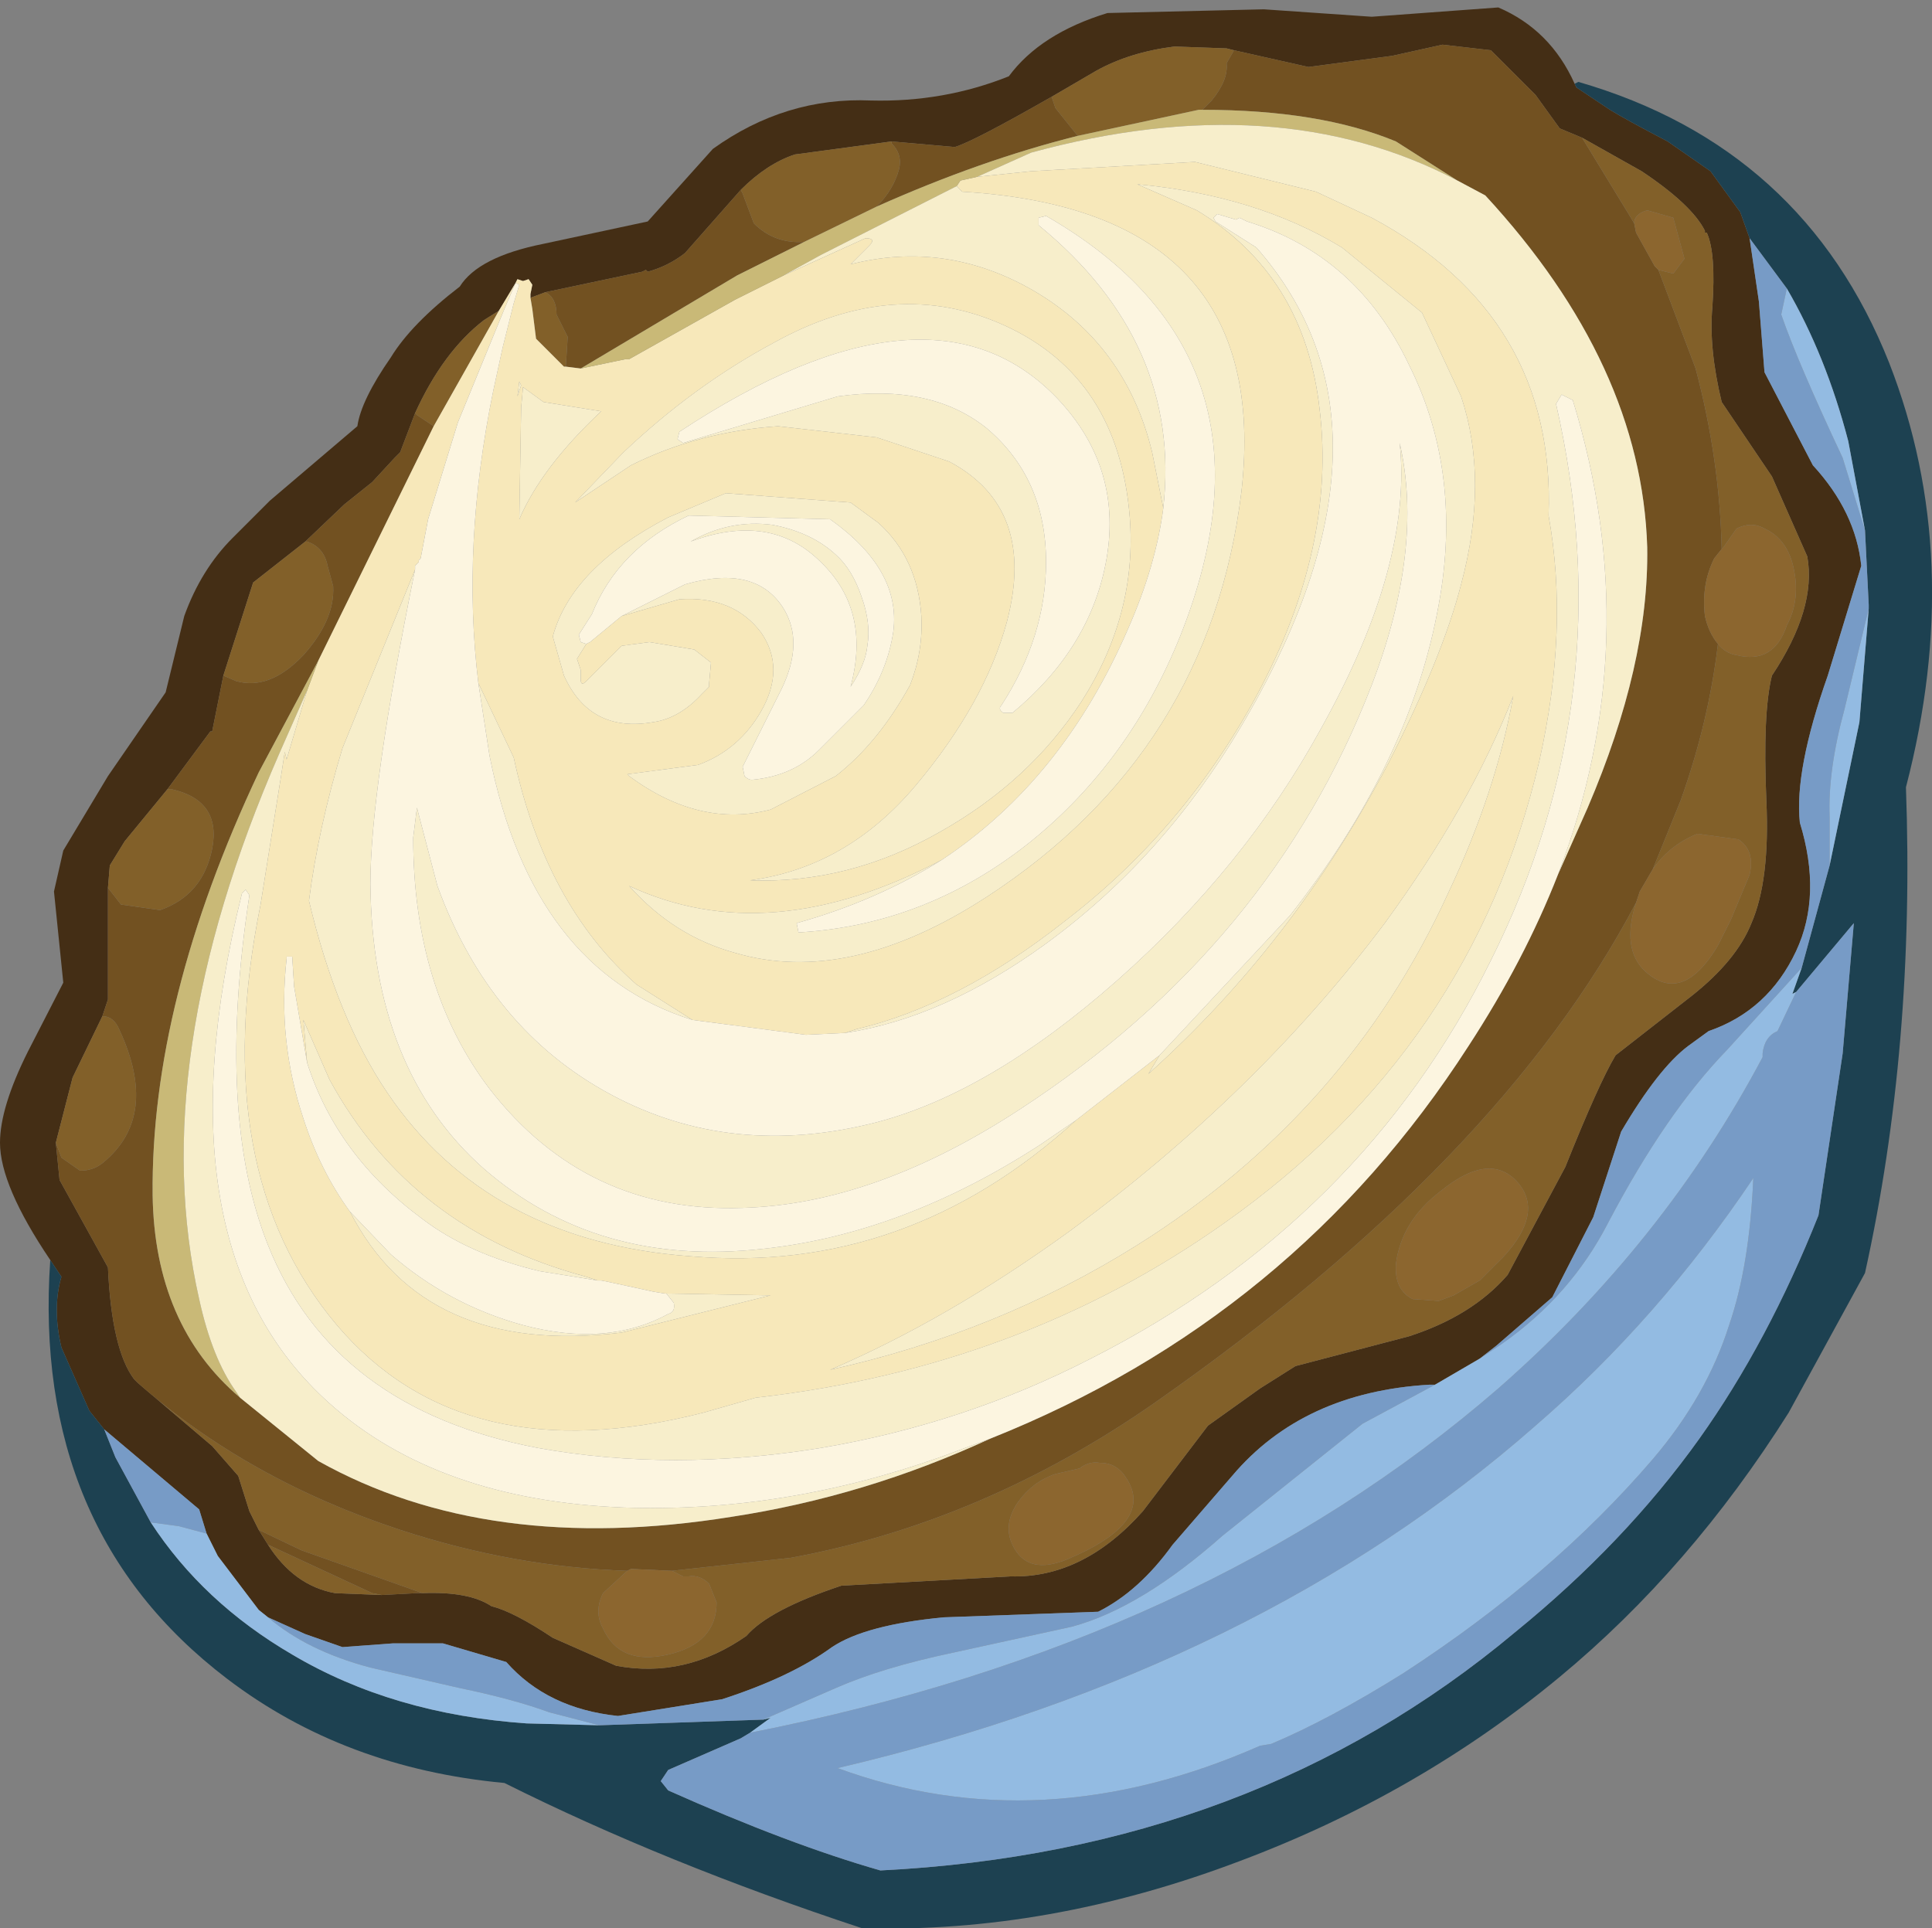 <?xml version="1.0" encoding="UTF-8" standalone="no"?>
<svg
   xmlns:dc="http://purl.org/dc/elements/1.1/"
   xmlns:cc="http://creativecommons.org/ns#"
   xmlns:rdf="http://www.w3.org/1999/02/22-rdf-syntax-ns#"
   xmlns:svg="http://www.w3.org/2000/svg"
   xmlns="http://www.w3.org/2000/svg"
   version="1.1"
   id="svg2"
   viewBox="-25.95 -25.90 51.90 51.80"
   height="51.80"
   width="51.90">
  <rect x="-25.95" y="-25.90" width="51.90" height="51.80" fill="#808080" stroke="none"/>
  <defs
     id="defs51" />
  <!-- Shape 1 -->
  <g
     style="stroke-linecap: round; stroke-linejoin: round;"
     id="shape_1">
    <!-- Path Fills -->
    <path
       id="path5"
       d="M 16.35,-23.65 M 16.35,-23.65 q -0.65,-1.45 -2.05,-2.05 l -3.40,0.25 l -2.90,-0.20 l -4.20,0.10 q -1.80,0.55 -2.65,1.70 q -1.75,0.70 -3.70,0.65 q -2.30,-0.10 -4.25,1.30 l -1.75,1.95 l -2.80,0.60 q -1.75,0.35 -2.25,1.15 q -1.30,1.00 -1.85,1.90 q -0.80,1.15 -0.90,1.85 l -2.35,2.00 l -1.00,1.00 q -0.85,0.85 -1.30,2.10 l -0.50,2.05 l -1.55,2.25 l -1.20,2.00 l -0.25,1.10 l 0.25,2.45 l -0.95,1.85 q -0.75,1.50 -0.75,2.45 q 0.00,1.15 1.35,3.15 l 0.30,0.45 q -0.25,0.85 0.00,1.90 l 0.75,1.70 l 0.40,0.50 l 2.55,2.15 l 0.20,0.65 l 0.30,0.60 l 1.10,1.45 l 0.25,0.20 l 1.00,0.45 l 1.00,0.35 l 1.35,-0.10 l 1.35,0.00 l 1.70,0.50 q 1.10,1.25 3.00,1.45 l 2.80,-0.45 q 1.85,-0.60 2.95,-1.40 q 0.90,-0.60 3.00,-0.80 l 4.15,-0.15 q 1.10,-0.55 2.00,-1.80 l 1.60,-1.85 q 1.90,-2.25 5.30,-2.45 l 0.15,0.00 l 1.20,-0.70 l 0.45,-0.35 l 1.50,-1.30 l 1.10,-2.15 l 0.75,-2.30 q 1.00,-1.70 1.80,-2.30 l 0.55,-0.40 q 1.60,-0.55 2.35,-2.15 q 0.70,-1.50 0.10,-3.45 q -0.15,-1.40 0.75,-3.95 l 0.90,-2.95 q -0.15,-1.45 -1.30,-2.70 l -1.30,-2.50 l -0.15,-1.90 l -0.25,-1.70 l -0.25,-0.70 l -0.80,-1.10 l -1.15,-0.80 q -1.15,-0.60 -1.55,-0.85 l -0.90,-0.60 l -0.05,-0.10 M 7.20,-24.55 l 2.00,0.45 l 2.25,-0.30 l 1.35,-0.30 l 1.30,0.15 l 1.20,1.20 l 0.65,0.90 l 0.60,0.25 l 1.60,0.90 q 1.35,0.90 1.70,1.60 l 0.00,0.05 l 0.05,0.00 q 0.25,0.55 0.15,2.00 q -0.10,1.10 0.25,2.55 l 1.35,2.00 l 0.95,2.15 q 0.25,1.40 -0.95,3.20 q -0.25,1.00 -0.15,3.35 q 0.10,2.15 -0.40,3.30 q -0.40,1.00 -1.60,1.95 l -2.05,1.60 q -0.45,0.75 -1.35,3.00 l -1.55,2.90 q -0.95,1.10 -2.65,1.65 l -3.05,0.80 l -0.95,0.60 l -1.40,1.00 l -1.75,2.30 q -1.60,1.80 -3.55,1.75 l -4.55,0.25 q -1.95,0.65 -2.55,1.35 q -1.65,1.15 -3.50,0.80 l -1.70,-0.75 q -1.05,-0.70 -1.65,-0.85 q -0.60,-0.40 -1.85,-0.35 l -0.15,0.00 l -0.95,0.05 l -1.25,-0.05 q -1.10,-0.20 -1.80,-1.30 l -0.25,-0.40 l -0.25,-0.50 l -0.30,-0.95 l -0.70,-0.80 l -2.00,-1.70 l -0.10,-0.10 q -0.60,-0.80 -0.70,-3.00 l -1.30,-2.35 l -0.10,-1.00 l 0.45,-1.75 l 0.80,-1.65 l 0.15,-0.45 l 0.00,-1.75 l 0.00,-1.25 l 0.05,-0.60 l 0.40,-0.65 l 1.15,-1.40 l 1.15,-1.55 l 0.05,0.00 l 0.30,-1.50 l 0.80,-2.50 l 1.40,-1.10 l 1.05,-1.00 l 0.75,-0.60 l 0.60,-0.65 l 0.15,-0.15 l 0.40,-1.05 q 0.75,-1.65 1.85,-2.50 l 0.40,-0.25 l 0.45,-0.75 l 0.05,-0.10 l 0.15,0.05 l 0.15,-0.05 l 0.10,0.15 l -0.05,0.25 l 0.00,0.10 l 0.40,-0.15 l 2.60,-0.55 l 0.10,-0.05 l 0.05,0.05 q 0.55,-0.15 1.00,-0.50 l 1.50,-1.70 q 0.70,-0.70 1.45,-0.95 l 2.60,-0.35 l 1.70,0.15 q 0.50,-0.15 2.60,-1.35 l 1.20,-0.70 q 0.90,-0.50 2.10,-0.65 l 1.40,0.05 l 0.20,0.05 "
       style="stroke: none; stroke-opacity: 0.000; stroke-width: 0.00; fill: #442E15; fill-opacity: 1.000; " />
    <!-- Path Lines -->
    <path
       id="path7"
       d="M 16.35,-23.65 "
       style="stroke: none; stroke-opacity: 0.000; stroke-width: 0.00; fill: none; fill-opacity: 0.000; " />
    <!-- Path Fills -->
    <path
       id="path9"
       d="M -24.30,8.40 M -24.30,8.40 l -0.30,-0.45 q -0.50,7.25 4.75,11.25 q 3.15,2.40 7.45,2.80 q 4.30,2.15 9.60,3.90 q 5.00,0.15 10.15,-1.80 q 4.80,-1.80 8.60,-4.95 q 3.50,-2.90 6.15,-7.10 l 2.05,-3.75 q 1.35,-6.10 1.10,-13.05 q 1.60,-6.15 -0.45,-11.40 q -2.30,-5.80 -8.35,-7.55 l -0.10,0.05 l 0.05,0.10 l 0.90,0.60 q 0.40,0.25 1.55,0.85 l 1.15,0.80 l 0.80,1.10 l 0.25,0.70 l 1.00,1.35 q 1.05,1.80 1.65,4.10 l 0.45,2.40 l 0.10,2.00 l 0.00,0.10 l -0.25,3.05 l -0.80,3.85 l -0.75,2.75 l -0.25,0.70 l 0.10,-0.05 l 1.55,-1.85 l -0.30,3.50 l -0.65,4.35 q -1.35,3.40 -3.20,6.00 q -2.00,2.80 -4.95,5.20 q -7.05,5.90 -17.05,6.40 q -2.45,-0.70 -5.70,-2.15 l -0.20,-0.25 l 0.20,-0.30 l 1.95,-0.85 l 0.25,-0.15 l 0.55,-0.40 l -0.20,0.05 l -0.05,0.00 l -4.35,0.15 l -1.95,-0.05 q -3.60,-0.25 -6.30,-1.85 q -2.40,-1.40 -3.80,-3.55 l -0.95,-1.75 l -0.30,-0.75 l -0.40,-0.50 l -0.75,-1.70 q -0.25,-1.05 0.00,-1.90 "
       style="stroke: none; stroke-opacity: 0.000; stroke-width: 0.00; fill: #1D4151; fill-opacity: 1.000; " />
    <!-- Path Lines -->
    <path
       id="path11"
       d="M -24.30,8.40 "
       style="stroke: none; stroke-opacity: 0.000; stroke-width: 0.00; fill: none; fill-opacity: 0.000; " />
    <!-- Path Fills -->
    <path
       id="path13"
       d="M -20.60,14.65 M -20.60,14.65 l -2.55,-2.15 l 0.30,0.75 l 0.95,1.75 l 0.75,0.10 l 0.75,0.20 l -0.20,-0.65 M -17.75,18.00 l -1.00,-0.45 q 1.05,0.90 2.75,1.35 l 2.40,0.55 q 1.45,0.30 2.40,0.65 l 1.35,0.35 l 4.35,-0.15 l 0.05,0.00 l 1.95,-0.85 q 1.25,-0.55 3.15,-0.95 l 3.20,-0.70 q 1.85,-0.50 4.05,-2.45 l 3.75,-3.00 l 1.95,-1.05 l -0.15,0.00 q -3.40,0.20 -5.30,2.45 l -1.60,1.85 q -0.90,1.25 -2.00,1.80 l -4.15,0.15 q -2.10,0.20 -3.00,0.80 q -1.10,0.80 -2.95,1.40 l -2.80,0.45 q -1.90,-0.20 -3.00,-1.45 l -1.70,-0.50 l -1.35,0.00 l -1.35,0.10 l -1.00,-0.35 M 14.25,10.25 l -0.45,0.35 l 0.60,-0.40 q 1.85,-1.30 2.85,-3.25 q 1.55,-2.95 3.20,-4.65 l 2.00,-2.20 l 0.75,-2.75 l 0.00,-1.30 q -0.05,-1.25 0.40,-2.90 l 0.65,-2.70 l 0.00,-0.10 l -0.10,-2.00 l -0.60,-1.95 q -1.20,-2.55 -1.65,-3.85 l 0.15,-0.70 l -1.00,-1.35 l 0.25,1.70 l 0.15,1.90 l 1.30,2.50 q 1.15,1.25 1.30,2.70 l -0.90,2.95 q -0.90,2.55 -0.75,3.95 q 0.60,1.95 -0.10,3.45 q -0.75,1.60 -2.35,2.15 l -0.55,0.40 q -0.80,0.60 -1.80,2.30 l -0.75,2.30 l -1.10,2.15 l -1.50,1.30 M 23.85,-1.10 l -1.55,1.85 l -0.50,1.05 q -0.35,0.15 -0.40,0.60 l 0.00,0.10 q -2.65,5.00 -7.10,8.90 q -7.90,6.85 -20.10,9.25 l -0.25,0.15 l -1.95,0.85 l -0.20,0.30 l 0.20,0.25 q 3.25,1.45 5.70,2.15 q 10.00,-0.50 17.05,-6.40 q 2.95,-2.40 4.95,-5.20 q 1.85,-2.60 3.20,-6.00 l 0.65,-4.35 l 0.30,-3.50 M -3.45,21.60 q 11.30,-2.65 18.75,-9.20 q 3.30,-2.85 5.85,-6.65 q -0.10,2.35 -0.65,3.95 q -0.60,1.90 -2.05,3.60 q -2.70,3.15 -6.70,5.75 q -2.00,1.25 -3.55,1.90 l -0.30,0.05 q -5.90,2.60 -11.35,0.60 "
       style="stroke: none; stroke-opacity: 0.000; stroke-width: 0.00; fill: #779BC6; fill-opacity: 1.000; " />
    <!-- Path Lines -->
    <path
       id="path15"
       d="M -20.60,14.65 "
       style="stroke: none; stroke-opacity: 0.000; stroke-width: 0.00; fill: none; fill-opacity: 0.000; " />
    <!-- Path Fills -->
    <path
       id="path17"
       d="M -20.10,15.90 M -20.10,15.90 l -0.30,-0.60 l -0.75,-0.20 l -0.75,-0.10 q 1.40,2.15 3.80,3.55 q 2.70,1.60 6.30,1.85 l 1.95,0.05 l -1.35,-0.35 q -0.95,-0.35 -2.40,-0.65 l -2.40,-0.55 q -1.70,-0.45 -2.75,-1.35 l -0.25,-0.20 l -1.10,-1.45 M 13.80,10.60 l -1.20,0.70 l -1.95,1.05 l -3.75,3.00 q -2.20,1.95 -4.05,2.45 l -3.20,0.70 q -1.90,0.40 -3.15,0.95 l -1.95,0.85 l 0.20,-0.05 l -0.55,0.40 q 12.20,-2.40 20.10,-9.25 q 4.45,-3.90 7.10,-8.90 l 0.00,-0.10 q 0.05,-0.45 0.40,-0.60 l 0.50,-1.05 l -0.10,0.05 l 0.25,-0.70 l -2.00,2.20 q -1.65,1.70 -3.20,4.65 q -1.00,1.95 -2.85,3.25 l -0.60,0.40 M 24.00,-6.50 l 0.25,-3.05 l -0.65,2.70 q -0.45,1.65 -0.40,2.90 l 0.00,1.30 l 0.80,-3.85 M 22.05,-18.15 l -0.15,0.70 q 0.45,1.30 1.65,3.85 l 0.60,1.95 l -0.45,-2.40 q -0.60,-2.30 -1.65,-4.10 M 15.30,12.40 q -7.45,6.55 -18.75,9.20 q 5.45,2.00 11.35,-0.60 l 0.30,-0.05 q 1.55,-0.65 3.55,-1.90 q 4.00,-2.60 6.70,-5.75 q 1.45,-1.70 2.05,-3.60 q 0.55,-1.60 0.65,-3.95 q -2.55,3.80 -5.85,6.65 "
       style="stroke: none; stroke-opacity: 0.000; stroke-width: 0.00; fill: #93BBE2; fill-opacity: 1.000; " />
    <!-- Path Lines -->
    <path
       id="path19"
       d="M -20.10,15.90 "
       style="stroke: none; stroke-opacity: 0.000; stroke-width: 0.00; fill: none; fill-opacity: 0.000; " />
    <!-- Path Fills -->
    <path
       id="path21"
       d="M 9.20,-24.10 M 9.20,-24.10 l -2.00,-0.45 l -0.20,0.35 q 0.05,0.45 -0.40,1.00 l -0.25,0.25 q 3.15,0.00 5.20,0.85 l 1.65,1.05 l 0.75,0.40 q 4.20,4.55 4.35,9.45 q 0.05,3.15 -1.60,7.00 l -0.80,1.80 q -0.90,2.30 -2.40,4.60 q -4.70,7.30 -12.85,10.55 q -3.35,1.55 -6.95,2.10 q -6.55,1.05 -11.10,-1.50 l -2.10,-1.70 q -2.30,-1.95 -2.35,-5.45 q -0.05,-5.20 2.85,-11.35 l 1.60,-3.00 l 3.10,-6.30 l -0.45,-0.30 l -0.05,-0.05 l -0.40,1.05 l -0.15,0.15 l -0.60,0.65 l -0.75,0.60 l -1.05,1.00 l 0.05,0.00 q 0.45,0.15 0.55,0.65 l 0.15,0.55 q 0.05,0.90 -0.80,1.85 q -0.90,0.95 -1.80,0.70 l -0.35,-0.15 l -0.30,1.50 l -0.05,0.00 l -1.15,1.55 l 0.10,0.00 q 1.35,0.30 1.10,1.60 q -0.25,1.25 -1.40,1.65 l -1.05,-0.15 l -0.35,-0.45 l 0.00,1.25 l 0.00,1.75 l -0.15,0.45 q 0.30,0.00 0.45,0.35 q 1.10,2.35 -0.45,3.60 q -0.25,0.20 -0.60,0.20 l -0.50,-0.35 l -0.15,-0.40 l 0.10,1.00 l 1.30,2.35 q 0.10,2.20 0.70,3.00 l 0.10,0.10 q 2.95,2.60 7.05,3.95 q 3.05,1.00 6.10,1.10 l 0.10,-0.05 l 1.10,0.05 l 3.20,-0.35 q 5.15,-0.95 9.75,-4.15 q 9.30,-6.50 12.95,-13.45 l 0.10,-0.30 l 0.35,-0.60 l 0.75,-1.85 q 0.75,-2.10 1.00,-4.20 q -0.25,-0.30 -0.35,-0.75 q -0.10,-0.85 0.25,-1.55 l 0.20,-0.25 q -0.05,-2.40 -0.70,-4.85 l -1.00,-2.65 l -0.10,-0.10 l -0.50,-0.90 l -0.05,-0.25 l -0.15,-0.25 l -1.25,-2.05 l -0.60,-0.25 l -0.65,-0.90 l -1.20,-1.20 l -1.30,-0.15 l -1.35,0.30 l -2.25,0.30 M -14.75,16.90 l 0.15,0.00 l -3.25,-1.15 l -1.15,-0.55 l 0.25,0.40 l 2.80,1.30 l 0.25,0.05 l 0.95,-0.05 M -8.70,-18.60 l -2.60,0.55 q 0.30,0.15 0.30,0.60 l 0.30,0.60 l -0.05,0.80 l 0.40,0.05 l 4.20,-2.50 l 1.80,-0.90 q -0.80,0.05 -1.35,-0.50 l -0.30,-0.80 l -0.05,-0.10 l -1.50,1.70 q -0.45,0.35 -1.00,0.50 l -0.05,-0.05 l -0.10,0.05 M -0.30,-21.95 l -1.70,-0.15 l 0.00,0.05 q 0.30,0.30 0.20,0.70 q -0.15,0.55 -0.60,1.00 q 2.80,-1.25 5.40,-1.90 l -0.60,-0.75 l -0.10,-0.30 q -2.10,1.20 -2.60,1.35 "
       style="stroke: none; stroke-opacity: 0.000; stroke-width: 0.00; fill: #725121; fill-opacity: 1.000; " />
    <!-- Path Lines -->
    <path
       id="path23"
       d="M 9.20,-24.10 "
       style="stroke: none; stroke-opacity: 0.000; stroke-width: 0.00; fill: none; fill-opacity: 0.000; " />
    <!-- Path Fills -->
    <path
       id="path25"
       d="M 18.15,-21.30 M 18.15,-21.30 l -1.60,-0.90 l 1.25,2.05 l 0.15,0.25 q 0.00,-0.25 0.35,-0.35 l 0.70,0.20 l 0.30,1.10 l -0.30,0.40 l -0.40,-0.10 l 1.00,2.65 q 0.65,2.45 0.70,4.85 l 0.05,-0.05 l 0.35,-0.50 q 0.40,-0.20 0.75,0.00 q 0.65,0.30 0.80,1.15 q 0.15,0.80 -0.20,1.45 q -0.35,1.05 -1.35,0.80 q -0.30,-0.05 -0.50,-0.30 q -0.25,2.10 -1.00,4.20 l -0.75,1.85 q 0.45,-0.65 1.20,-0.95 l 1.10,0.15 q 0.45,0.30 0.30,0.95 l -0.50,1.20 l -0.35,0.70 q -0.95,1.60 -1.95,0.70 q -0.65,-0.60 -0.25,-1.85 q -3.65,6.95 -12.95,13.45 q -4.60,3.20 -9.75,4.15 l -3.20,0.35 l 0.30,0.15 l 0.15,0.00 q 0.30,-0.05 0.55,0.20 l 0.20,0.50 q 0.00,1.10 -1.30,1.40 q -1.30,0.30 -1.75,-0.70 q -0.25,-0.45 0.00,-0.95 l 0.65,-0.60 q -3.05,-0.10 -6.10,-1.10 q -4.10,-1.35 -7.05,-3.95 l 2.00,1.70 l 0.70,0.80 l 0.30,0.95 l 0.25,0.50 l 1.15,0.55 l 3.25,1.15 q 1.25,-0.05 1.85,0.35 q 0.60,0.15 1.65,0.85 l 1.70,0.75 q 1.85,0.35 3.50,-0.80 q 0.60,-0.70 2.55,-1.35 l 4.55,-0.25 q 1.95,0.05 3.55,-1.75 l 1.75,-2.30 l 1.40,-1.00 l 0.95,-0.60 l 3.05,-0.80 q 1.70,-0.55 2.65,-1.65 l 1.55,-2.90 q 0.90,-2.25 1.35,-3.00 l 2.05,-1.60 q 1.20,-0.95 1.60,-1.95 q 0.50,-1.15 0.40,-3.30 q -0.10,-2.35 0.15,-3.35 q 1.20,-1.80 0.95,-3.20 l -0.95,-2.15 l -1.35,-2.00 q -0.35,-1.45 -0.25,-2.55 q 0.10,-1.45 -0.15,-2.00 l -0.05,0.00 l 0.00,-0.05 q -0.35,-0.70 -1.70,-1.60 M -16.95,16.90 l 1.25,0.05 l -0.25,-0.05 l -2.80,-1.30 q 0.70,1.10 1.80,1.30 M -24.00,3.05 l -0.45,1.75 l 0.15,0.40 l 0.50,0.35 q 0.35,0.00 0.60,-0.20 q 1.55,-1.25 0.45,-3.60 q -0.15,-0.35 -0.45,-0.35 l -0.80,1.65 M -23.00,-2.65 l -0.05,0.60 l 0.35,0.45 l 1.05,0.15 q 1.15,-0.40 1.40,-1.65 q 0.25,-1.30 -1.10,-1.60 l -0.10,0.00 l -1.15,1.40 l -0.40,0.65 M -19.15,-10.25 l -0.80,2.50 l 0.35,0.15 q 0.90,0.25 1.80,-0.70 q 0.85,-0.95 0.80,-1.85 l -0.15,-0.55 q -0.10,-0.50 -0.55,-0.65 l -0.05,0.00 l -1.40,1.10 M -12.95,-17.30 q -1.10,0.85 -1.85,2.50 l 0.05,0.05 l 0.45,0.30 l 1.75,-3.10 l -0.40,0.25 M -11.30,-18.05 l -0.40,0.15 l 0.05,0.30 l 0.10,0.80 l 0.75,0.75 l 0.05,0.00 l 0.05,-0.80 l -0.30,-0.60 q 0.00,-0.45 -0.30,-0.60 M -4.60,-21.75 q -0.75,0.25 -1.45,0.95 l 0.05,0.10 l 0.30,0.80 q 0.55,0.55 1.35,0.50 l 1.95,-0.95 q 0.45,-0.45 0.60,-1.00 q 0.10,-0.40 -0.20,-0.70 l 0.00,-0.05 l -2.60,0.35 M 3.50,-24.00 l -1.20,0.70 l 0.10,0.30 l 0.60,0.75 l 3.25,-0.70 l 0.10,0.00 l 0.25,-0.25 q 0.45,-0.55 0.40,-1.00 l 0.20,-0.35 l -0.20,-0.05 l -1.40,-0.05 q -1.20,0.15 -2.10,0.65 M 14.45,7.85 l -0.20,0.20 l -0.45,0.45 l -0.70,0.40 l -0.40,0.15 l -0.70,-0.05 q -0.50,-0.25 -0.45,-0.95 q 0.15,-1.15 1.20,-1.95 q 1.35,-1.10 2.10,-0.20 q 0.65,0.80 -0.40,1.95 M 1.40,14.45 q 0.40,-0.55 1.00,-0.75 l 0.65,-0.15 q 0.25,-0.20 0.55,-0.15 q 0.45,0.00 0.70,0.40 q 0.80,1.20 -1.60,2.20 q -1.00,0.40 -1.40,-0.30 q -0.35,-0.60 0.10,-1.25 "
       style="stroke: none; stroke-opacity: 0.000; stroke-width: 0.00; fill: #826029; fill-opacity: 1.000; " />
    <!-- Path Lines -->
    <path
       id="path27"
       d="M 18.15,-21.30 "
       style="stroke: none; stroke-opacity: 0.000; stroke-width: 0.00; fill: none; fill-opacity: 0.000; " />
    <!-- Path Fills -->
    <path
       id="path29"
       d="M -12.10,-18.30 M -12.10,-18.30 l -0.45,0.75 l -1.75,3.10 l -3.10,6.30 l -0.30,0.80 l -0.55,1.85 l -0.05,-0.20 l -0.10,0.65 l -0.55,3.45 q -1.45,7.15 2.05,11.30 q 3.40,4.00 9.85,2.35 l 1.40,-0.40 q 7.10,-0.80 12.60,-4.70 q 6.65,-4.70 8.45,-12.40 q 0.80,-3.55 0.25,-6.60 q 0.20,-5.35 -4.75,-8.00 l -1.50,-0.70 l -3.25,-0.80 l -4.40,0.25 l -1.45,0.15 l -0.45,0.10 l -0.10,0.15 l 0.15,0.15 q 8.35,0.50 7.50,8.05 q -0.85,7.00 -6.85,10.90 q -3.70,2.40 -6.75,1.50 q -1.65,-0.45 -2.85,-1.80 q 3.75,1.75 8.40,-0.70 q 3.25,-2.15 5.00,-6.20 q 0.75,-1.70 0.95,-3.25 l -0.30,-1.50 q -0.70,-2.90 -3.20,-4.35 q -2.35,-1.35 -4.90,-0.70 l 0.50,-0.50 q 0.20,-0.20 -0.10,-0.20 l -2.20,1.00 l -1.30,0.65 l -2.85,1.60 l -0.10,0.00 l -1.20,0.25 l -0.40,-0.05 l -0.05,0.00 l -0.75,-0.75 l -0.10,-0.80 l -0.05,-0.30 l 0.00,-0.10 l 0.05,-0.25 l -0.10,-0.15 l -0.15,0.05 l -0.15,-0.05 l -0.05,0.10 l 0.10,0.05 l -0.15,0.50 l -0.30,1.20 l -0.25,1.15 q -0.85,4.15 -0.40,7.85 l 0.95,2.00 q 0.85,3.95 3.30,6.10 l 1.50,0.95 l 3.05,0.40 l 1.05,-0.05 l 0.30,-0.10 q 2.75,-0.65 5.60,-2.90 q 3.20,-2.45 5.15,-6.05 q 2.15,-4.00 1.70,-7.70 q -0.40,-3.60 -3.30,-5.35 l -1.60,-0.70 q 3.20,0.30 5.50,1.70 l 2.15,1.75 l 1.05,2.25 q 0.75,2.25 0.00,5.05 q -0.50,1.95 -1.95,4.80 q -2.55,4.85 -6.45,8.35 l 0.30,-0.50 l -2.25,1.75 q -4.55,4.15 -10.35,3.65 q -5.45,-0.40 -8.15,-4.40 q -1.35,-2.00 -2.10,-5.15 q 0.25,-1.95 0.90,-4.10 l 1.95,-4.80 l 0.00,-0.10 l 0.10,-0.10 l 0.00,-0.05 l 0.05,-0.05 l 0.20,-1.05 l 0.80,-2.60 l 1.25,-3.05 l 0.30,-0.70 M -18.05,0.60 l 0.35,2.05 l -0.10,-1.15 l 0.70,1.60 q 2.20,4.05 6.90,5.30 l 0.30,0.10 l 0.10,0.00 l 0.25,0.05 l 1.15,0.25 l 0.30,0.05 l 2.85,0.05 l -4.00,1.00 q -5.30,0.65 -7.30,-3.25 q -0.80,-1.10 -1.25,-2.50 q -0.70,-2.10 -0.45,-4.30 l 0.00,-0.05 l 0.15,0.00 l 0.05,0.80 M -1.35,-4.80 q 1.85,-2.20 2.45,-4.40 q 0.80,-3.05 -1.55,-4.30 l -1.95,-0.65 l -2.65,-0.30 q -2.15,0.15 -3.95,1.05 l -1.50,1.00 l 1.30,-1.35 q 1.90,-1.80 4.05,-2.95 q 3.25,-1.80 6.20,-0.45 q 3.05,1.40 3.35,5.15 q 0.20,2.60 -1.30,4.95 q -1.40,2.15 -3.80,3.50 q -2.45,1.40 -5.10,1.30 q 2.60,-0.35 4.45,-2.55 M 2.75,7.20 q 5.05,-3.70 8.50,-8.30 q 2.30,-3.15 3.45,-6.10 q -0.45,2.55 -1.75,5.30 q -2.70,5.90 -8.35,9.45 q -3.75,2.35 -8.25,3.35 q 3.15,-1.35 6.40,-3.70 M -10.20,-8.60 l -0.25,0.40 l 0.10,0.30 l 0.00,0.25 q 0.00,0.20 0.15,0.05 l 0.95,-0.95 l 0.75,-0.10 l 1.20,0.20 l 0.45,0.35 l -0.05,0.55 l 0.00,0.10 l -0.20,0.20 q -0.60,0.65 -1.30,0.75 q -1.70,0.30 -2.40,-1.25 l -0.30,-1.05 q 0.50,-1.85 3.10,-3.20 l 1.55,-0.65 l 3.35,0.25 l 0.75,0.55 q 1.05,0.95 1.15,2.50 q 0.05,0.95 -0.30,1.85 q -0.85,1.55 -2.00,2.45 l -1.75,0.90 q -1.90,0.50 -3.80,-0.90 l -0.05,-0.05 l 1.90,-0.25 q 1.10,-0.40 1.70,-1.45 q 0.65,-1.15 0.00,-2.10 q -0.75,-1.00 -2.20,-0.90 l -1.55,0.45 l -0.85,0.70 l -0.10,0.05 M -12.05,-15.25 l 0.05,-0.40 l 0.05,0.10 l -0.10,0.30 M -11.35,-15.10 l 1.55,0.25 q -1.60,1.50 -2.20,2.90 l 0.05,-3.00 l 0.05,-0.55 l 0.55,0.40 "
       style="stroke: none; stroke-opacity: 0.000; stroke-width: 0.00; fill: #F7E8BA; fill-opacity: 1.000; " />
    <!-- Path Lines -->
    <path
       id="path31"
       d="M -12.10,-18.30 "
       style="stroke: none; stroke-opacity: 0.000; stroke-width: 0.00; fill: none; fill-opacity: 0.000; " />
    <!-- Path Fills -->
    <path
       id="path33"
       d="M 11.55,-22.10 M 11.55,-22.10 q -2.05,-0.85 -5.20,-0.85 l -0.10,0.00 l -3.25,0.70 q -2.60,0.65 -5.40,1.90 l -1.95,0.95 l -1.80,0.90 l -4.20,2.50 l 1.20,-0.25 l 0.10,0.00 l 2.85,-1.60 l 1.30,-0.65 l 1.00,-0.55 l 3.65,-1.85 l 0.10,-0.15 l 0.45,-0.10 l 1.45,-0.65 q 6.60,-1.80 11.45,0.75 l -1.65,-1.05 M -21.85,6.20 q 0.05,3.50 2.35,5.45 l -0.10,-0.15 q -0.65,-0.90 -1.00,-2.50 q -1.45,-6.40 2.15,-14.65 l 0.75,-1.70 l 0.30,-0.80 l -1.60,3.00 q -2.90,6.15 -2.85,11.35 "
       style="stroke: none; stroke-opacity: 0.000; stroke-width: 0.00; fill: #C9B977; fill-opacity: 1.000; " />
    <!-- Path Lines -->
    <path
       id="path35"
       d="M 11.55,-22.10 "
       style="stroke: none; stroke-opacity: 0.000; stroke-width: 0.00; fill: none; fill-opacity: 0.000; " />
    <!-- Path Fills -->
    <path
       id="path37"
       d="M 13.95,-20.65 M 13.95,-20.65 l -0.75,-0.40 q -4.85,-2.55 -11.45,-0.75 l -1.45,0.65 l 1.45,-0.15 l 4.40,-0.25 l 3.25,0.80 l 1.50,0.70 q 4.95,2.65 4.75,8.00 q 0.55,3.05 -0.25,6.60 q -1.80,7.70 -8.45,12.40 q -5.50,3.90 -12.60,4.70 l -1.40,0.40 q -6.45,1.65 -9.85,-2.35 q -3.50,-4.15 -2.05,-11.30 l 0.55,-3.45 l 0.10,-0.65 l 0.05,0.20 l 0.55,-1.85 l -0.75,1.70 q -3.60,8.25 -2.15,14.65 q 0.35,1.60 1.00,2.50 l 0.10,0.15 l 2.10,1.70 q 4.55,2.55 11.10,1.50 q 3.60,-0.55 6.95,-2.10 l -1.35,0.50 q -4.25,1.50 -8.50,1.35 q -5.00,-0.20 -7.90,-2.80 q -4.70,-4.20 -2.35,-13.70 l 0.10,-0.10 l 0.10,0.15 q -0.90,5.90 0.50,9.40 q 1.75,4.40 7.25,5.45 q 3.60,0.65 7.60,0.00 q 3.85,-0.65 7.25,-2.40 q 7.30,-3.70 10.75,-10.70 q 3.55,-7.10 1.75,-14.95 l 0.15,-0.25 l 0.30,0.15 q 2.00,6.50 -0.40,12.75 l 0.80,-1.80 q 1.65,-3.85 1.60,-7.00 q -0.15,-4.90 -4.35,-9.45 M -2.95,1.75 l -0.30,0.10 q 2.65,-0.40 5.40,-2.40 q 3.15,-2.30 5.25,-5.85 q 4.70,-7.95 0.40,-12.85 l -1.10,-0.70 l -0.05,-0.10 l 0.10,-0.10 l 0.50,0.15 l 0.10,-0.05 l 0.20,0.10 q 2.95,0.90 4.35,3.85 q 1.50,3.00 0.75,6.70 q -0.80,4.10 -3.95,8.10 l -3.50,3.75 l -0.30,0.50 q 3.90,-3.50 6.45,-8.35 q 1.45,-2.85 1.95,-4.80 q 0.75,-2.80 0.00,-5.05 l -1.05,-2.25 l -2.15,-1.75 q -2.30,-1.40 -5.50,-1.70 l 1.60,0.70 q 2.90,1.75 3.30,5.35 q 0.45,3.70 -1.70,7.70 q -1.95,3.60 -5.15,6.05 q -2.85,2.25 -5.60,2.90 M -7.40,7.85 q 5.80,0.50 10.35,-3.65 l -0.95,0.65 q -3.70,2.40 -7.45,2.80 q -4.45,0.50 -7.50,-2.15 q -3.00,-2.65 -3.05,-7.65 q 0.00,-2.55 1.20,-8.45 l -1.95,4.80 q -0.65,2.15 -0.90,4.10 q 0.75,3.15 2.10,5.15 q 2.70,4.00 8.15,4.40 M -3.90,-19.05 l -1.00,0.55 l 2.20,-1.00 q 0.30,0.00 0.10,0.20 l -0.50,0.50 q 2.55,-0.65 4.90,0.70 q 2.50,1.45 3.20,4.35 l 0.30,1.50 q 0.50,-4.45 -3.35,-7.60 l 0.00,-0.20 l 0.20,-0.05 q 6.60,3.80 3.60,11.30 q -1.35,3.35 -4.00,5.50 q -2.80,2.25 -6.25,2.45 l -0.05,-0.25 q 2.15,-0.60 3.90,-1.70 q -4.65,2.45 -8.40,0.70 q 1.20,1.35 2.85,1.80 q 3.05,0.90 6.75,-1.50 q 6.00,-3.90 6.85,-10.90 q 0.85,-7.55 -7.50,-8.05 l -0.15,-0.15 l -3.65,1.85 M -12.80,-5.60 q 1.15,5.75 5.45,7.10 l -1.50,-0.95 q -2.45,-2.15 -3.30,-6.10 l -0.95,-2.00 l 0.30,1.95 M -3.45,-15.25 l -4.15,1.25 l -0.15,-0.10 l 0.05,-0.20 q 6.75,-4.45 10.15,-0.90 q 1.80,1.90 1.30,4.45 q -0.45,2.30 -2.50,4.00 l -0.25,0.00 q -0.15,-0.10 -0.05,-0.20 q 1.20,-1.85 1.20,-3.85 q 0.00,-2.25 -1.60,-3.60 q -1.50,-1.20 -4.00,-0.85 M 1.10,-9.20 q -0.60,2.20 -2.45,4.40 q -1.85,2.20 -4.45,2.55 q 2.65,0.10 5.10,-1.30 q 2.40,-1.35 3.80,-3.50 q 1.50,-2.35 1.30,-4.95 q -0.30,-3.75 -3.35,-5.15 q -2.95,-1.35 -6.20,0.45 q -2.15,1.15 -4.05,2.95 l -1.30,1.35 l 1.50,-1.00 q 1.80,-0.90 3.95,-1.05 l 2.65,0.30 l 1.95,0.65 q 2.35,1.25 1.55,4.30 M 11.25,-1.10 q -3.45,4.60 -8.50,8.30 q -3.25,2.35 -6.40,3.70 q 4.50,-1.00 8.25,-3.35 q 5.65,-3.55 8.35,-9.45 q 1.30,-2.75 1.75,-5.30 q -1.15,2.95 -3.45,6.10 M -9.55,3.50 q -3.25,-1.75 -4.65,-5.60 l -0.55,-2.10 l -0.10,0.80 q 0.00,4.05 2.05,6.75 q 2.60,3.35 6.80,3.20 q 3.55,-0.10 7.45,-2.65 q 6.75,-4.40 9.45,-11.40 q 1.40,-3.65 0.75,-6.50 q 0.35,3.25 -2.10,7.65 q -2.05,3.75 -5.50,6.80 q -3.40,3.00 -6.45,3.80 q -3.90,1.00 -7.15,-0.75 M -10.45,-8.20 l 0.25,-0.40 l -0.15,-0.05 l -0.05,-0.20 l 0.35,-0.55 q 0.70,-1.75 2.60,-2.65 l 3.80,0.10 q 1.90,1.35 1.70,3.00 q -0.15,1.05 -0.80,2.00 l -1.20,1.20 q -0.70,0.70 -1.80,0.80 q -0.10,0.00 -0.20,-0.10 l -0.05,-0.25 l 1.05,-2.10 q 0.60,-1.25 0.05,-2.15 q -0.75,-1.20 -2.65,-0.65 l -1.70,0.85 l 1.55,-0.45 q 1.45,-0.10 2.20,0.90 q 0.65,0.95 0.00,2.10 q -0.60,1.05 -1.70,1.45 l -1.90,0.25 l 0.05,0.05 q 1.90,1.40 3.80,0.90 l 1.75,-0.90 q 1.15,-0.90 2.00,-2.45 q 0.35,-0.90 0.30,-1.85 q -0.10,-1.55 -1.15,-2.50 l -0.75,-0.55 l -3.35,-0.25 l -1.55,0.65 q -2.60,1.35 -3.10,3.20 l 0.30,1.05 q 0.70,1.55 2.40,1.25 q 0.70,-0.10 1.30,-0.75 l 0.20,-0.20 l 0.00,-0.10 l 0.05,-0.55 l -0.45,-0.35 l -1.20,-0.20 l -0.75,0.10 l -0.95,0.95 q -0.15,0.15 -0.15,-0.05 l 0.00,-0.25 l -0.10,-0.30 M -12.00,-15.65 l -0.05,0.40 l 0.10,-0.30 l -0.05,-0.10 M -9.80,-14.85 l -1.55,-0.25 l -0.55,-0.40 l -0.05,0.55 l -0.05,3.00 q 0.60,-1.40 2.20,-2.90 M -15.45,7.80 l -1.10,-1.15 q 2.00,3.90 7.30,3.25 l 4.00,-1.00 l -2.85,-0.05 l 0.05,0.00 l 0.20,0.25 q 0.05,0.25 -0.15,0.30 q -1.65,0.90 -3.90,0.30 q -2.00,-0.55 -3.55,-1.90 M -11.45,8.25 l 1.55,0.25 l -0.30,-0.10 q -4.70,-1.25 -6.90,-5.30 l -0.70,-1.60 l 0.10,1.15 q 0.80,2.50 3.10,4.20 q 1.25,0.95 3.15,1.40 M -7.40,-11.35 q 2.15,-0.80 3.50,0.55 q 1.35,1.30 0.80,3.35 q 0.40,-0.60 0.45,-1.10 q 0.10,-0.60 -0.15,-1.30 q -0.25,-0.75 -0.70,-1.15 q -0.65,-0.60 -1.70,-0.80 q -1.15,-0.15 -2.20,0.45 "
       style="stroke: none; stroke-opacity: 0.000; stroke-width: 0.00; fill: #F7EECB; fill-opacity: 1.000; " />
    <!-- Path Lines -->
    <path
       id="path39"
       d="M 13.95,-20.65 "
       style="stroke: none; stroke-opacity: 0.000; stroke-width: 0.00; fill: none; fill-opacity: 0.000; " />
    <!-- Path Fills -->
    <path
       id="path41"
       d="M 13.50,2.20 M 13.50,2.20 q 1.50,-2.30 2.40,-4.60 q 2.40,-6.25 0.40,-12.75 l -0.30,-0.15 l -0.15,0.25 q 1.80,7.85 -1.75,14.95 q -3.45,7.00 -10.75,10.70 q -3.40,1.75 -7.25,2.40 q -4.00,0.65 -7.60,0.00 q -5.50,-1.05 -7.25,-5.45 q -1.40,-3.50 -0.50,-9.40 l -0.10,-0.15 l -0.10,0.10 q -2.35,9.50 2.35,13.70 q 2.90,2.60 7.90,2.80 q 4.25,0.15 8.50,-1.35 l 1.35,-0.50 q 8.15,-3.25 12.85,-10.55 M 2.95,4.20 l 2.25,-1.75 l 3.50,-3.75 q 3.15,-4.00 3.95,-8.10 q 0.75,-3.70 -0.75,-6.70 q -1.40,-2.95 -4.35,-3.85 l -0.20,-0.10 l -0.10,0.05 l -0.50,-0.15 l -0.10,0.10 l 0.05,0.10 l 1.10,0.70 q 4.30,4.90 -0.40,12.85 q -2.10,3.55 -5.25,5.85 q -2.75,2.00 -5.40,2.40 l -1.05,0.05 l -3.05,-0.40 q -4.30,-1.35 -5.45,-7.10 l -0.30,-1.95 q -0.45,-3.70 0.40,-7.85 l 0.25,-1.15 l 0.30,-1.20 l 0.15,-0.50 l -0.10,-0.05 l -0.30,0.70 l -1.25,3.05 l -0.80,2.60 l -0.20,1.05 l -0.05,0.05 l 0.00,0.05 l -0.10,0.10 l 0.00,0.10 q -1.20,5.90 -1.20,8.45 q 0.05,5.00 3.05,7.65 q 3.05,2.65 7.50,2.15 q 3.75,-0.40 7.45,-2.80 l 0.95,-0.65 M -10.10,-8.65 l 0.85,-0.70 l 1.70,-0.85 q 1.90,-0.55 2.65,0.65 q 0.55,0.90 -0.05,2.15 l -1.05,2.10 l 0.05,0.25 q 0.10,0.10 0.20,0.10 q 1.10,-0.10 1.80,-0.80 l 1.20,-1.20 q 0.65,-0.95 0.80,-2.00 q 0.20,-1.65 -1.70,-3.00 l -3.80,-0.10 q -1.90,0.90 -2.60,2.65 l -0.35,0.55 l 0.05,0.20 l 0.15,0.05 l 0.10,-0.05 M -0.65,-2.80 q -1.75,1.10 -3.90,1.70 l 0.05,0.25 q 3.45,-0.20 6.25,-2.45 q 2.65,-2.15 4.00,-5.50 q 3.00,-7.50 -3.60,-11.30 l -0.20,0.05 l 0.00,0.20 q 3.85,3.15 3.35,7.60 q -0.20,1.55 -0.95,3.25 q -1.75,4.05 -5.00,6.20 M -7.60,-14.00 l 4.15,-1.25 q 2.50,-0.35 4.00,0.85 q 1.60,1.35 1.60,3.60 q 0.00,2.00 -1.20,3.85 q -0.10,0.10 0.05,0.20 l 0.25,0.00 q 2.05,-1.70 2.50,-4.00 q 0.50,-2.55 -1.30,-4.45 q -3.40,-3.55 -10.15,0.90 l -0.05,0.20 l 0.15,0.10 M -14.20,-2.10 q 1.40,3.85 4.65,5.60 q 3.25,1.75 7.15,0.75 q 3.05,-0.80 6.45,-3.80 q 3.45,-3.05 5.50,-6.80 q 2.45,-4.40 2.10,-7.65 q 0.65,2.85 -0.75,6.50 q -2.70,7.00 -9.45,11.40 q -3.90,2.55 -7.45,2.65 q -4.20,0.15 -6.80,-3.20 q -2.05,-2.70 -2.05,-6.75 l 0.10,-0.80 l 0.55,2.10 M -17.70,2.65 l -0.35,-2.05 l -0.05,-0.80 l -0.15,0.00 l 0.00,0.05 q -0.25,2.20 0.45,4.30 q 0.45,1.40 1.25,2.50 l 1.10,1.15 q 1.55,1.35 3.55,1.90 q 2.25,0.60 3.90,-0.30 q 0.20,-0.05 0.15,-0.30 l -0.20,-0.25 l -0.05,0.00 l -0.30,-0.05 l -1.15,-0.25 l -0.25,-0.05 l -0.10,0.00 l -1.55,-0.25 q -1.90,-0.45 -3.15,-1.40 q -2.30,-1.70 -3.10,-4.20 M -3.90,-10.80 q -1.35,-1.35 -3.50,-0.55 q 1.05,-0.60 2.20,-0.45 q 1.05,0.20 1.70,0.80 q 0.45,0.40 0.70,1.15 q 0.25,0.70 0.15,1.30 q -0.05,0.50 -0.45,1.10 q 0.55,-2.05 -0.80,-3.35 "
       style="stroke: none; stroke-opacity: 0.000; stroke-width: 0.00; fill: #FCF5E0; fill-opacity: 1.000; " />
    <!-- Path Lines -->
    <path
       id="path43"
       d="M 13.50,2.20 "
       style="stroke: none; stroke-opacity: 0.000; stroke-width: 0.00; fill: none; fill-opacity: 0.000; " />
    <!-- Path Fills -->
    <path
       id="path45"
       d="M 17.95,-19.90 M 17.95,-19.90 l 0.05,0.25 l 0.50,0.90 l 0.10,0.10 l 0.40,0.10 l 0.30,-0.40 l -0.30,-1.10 l -0.70,-0.20 q -0.35,0.10 -0.35,0.35 M 20.30,-11.15 l -0.20,0.25 q -0.35,0.70 -0.25,1.55 q 0.10,0.45 0.35,0.75 q 0.20,0.25 0.50,0.30 q 1.00,0.25 1.35,-0.80 q 0.35,-0.65 0.20,-1.45 q -0.15,-0.85 -0.80,-1.15 q -0.35,-0.20 -0.75,0.00 l -0.35,0.50 l -0.05,0.05 M 18.45,-2.55 l -0.35,0.60 l -0.10,0.30 q -0.40,1.25 0.25,1.85 q 1.00,0.90 1.95,-0.70 l 0.35,-0.70 l 0.50,-1.20 q 0.15,-0.65 -0.30,-0.95 l -1.10,-0.15 q -0.75,0.30 -1.20,0.95 M 14.25,8.05 l 0.20,-0.20 q 1.05,-1.15 0.40,-1.95 q -0.75,-0.90 -2.10,0.20 q -1.05,0.80 -1.20,1.95 q -0.05,0.70 0.45,0.95 l 0.70,0.05 l 0.40,-0.15 l 0.70,-0.40 l 0.45,-0.45 M 2.40,13.70 q -0.60,0.20 -1.00,0.75 q -0.45,0.65 -0.10,1.25 q 0.40,0.70 1.40,0.30 q 2.40,-1.00 1.60,-2.20 q -0.25,-0.40 -0.70,-0.40 q -0.30,-0.05 -0.55,0.15 l -0.65,0.15 M -7.90,16.30 l -1.10,-0.05 l -0.10,0.05 l -0.65,0.60 q -0.25,0.50 0.00,0.95 q 0.45,1.00 1.75,0.70 q 1.30,-0.30 1.30,-1.40 l -0.20,-0.50 q -0.25,-0.25 -0.55,-0.20 l -0.15,0.00 l -0.30,-0.15 "
       style="stroke: none; stroke-opacity: 0.000; stroke-width: 0.00; fill: #8C662F; fill-opacity: 1.000; " />
    <!-- Path Lines -->
    <path
       id="path47"
       d="M 17.95,-19.90 "
       style="stroke: none; stroke-opacity: 0.000; stroke-width: 0.00; fill: none; fill-opacity: 0.000; " />
  </g>
</svg>
